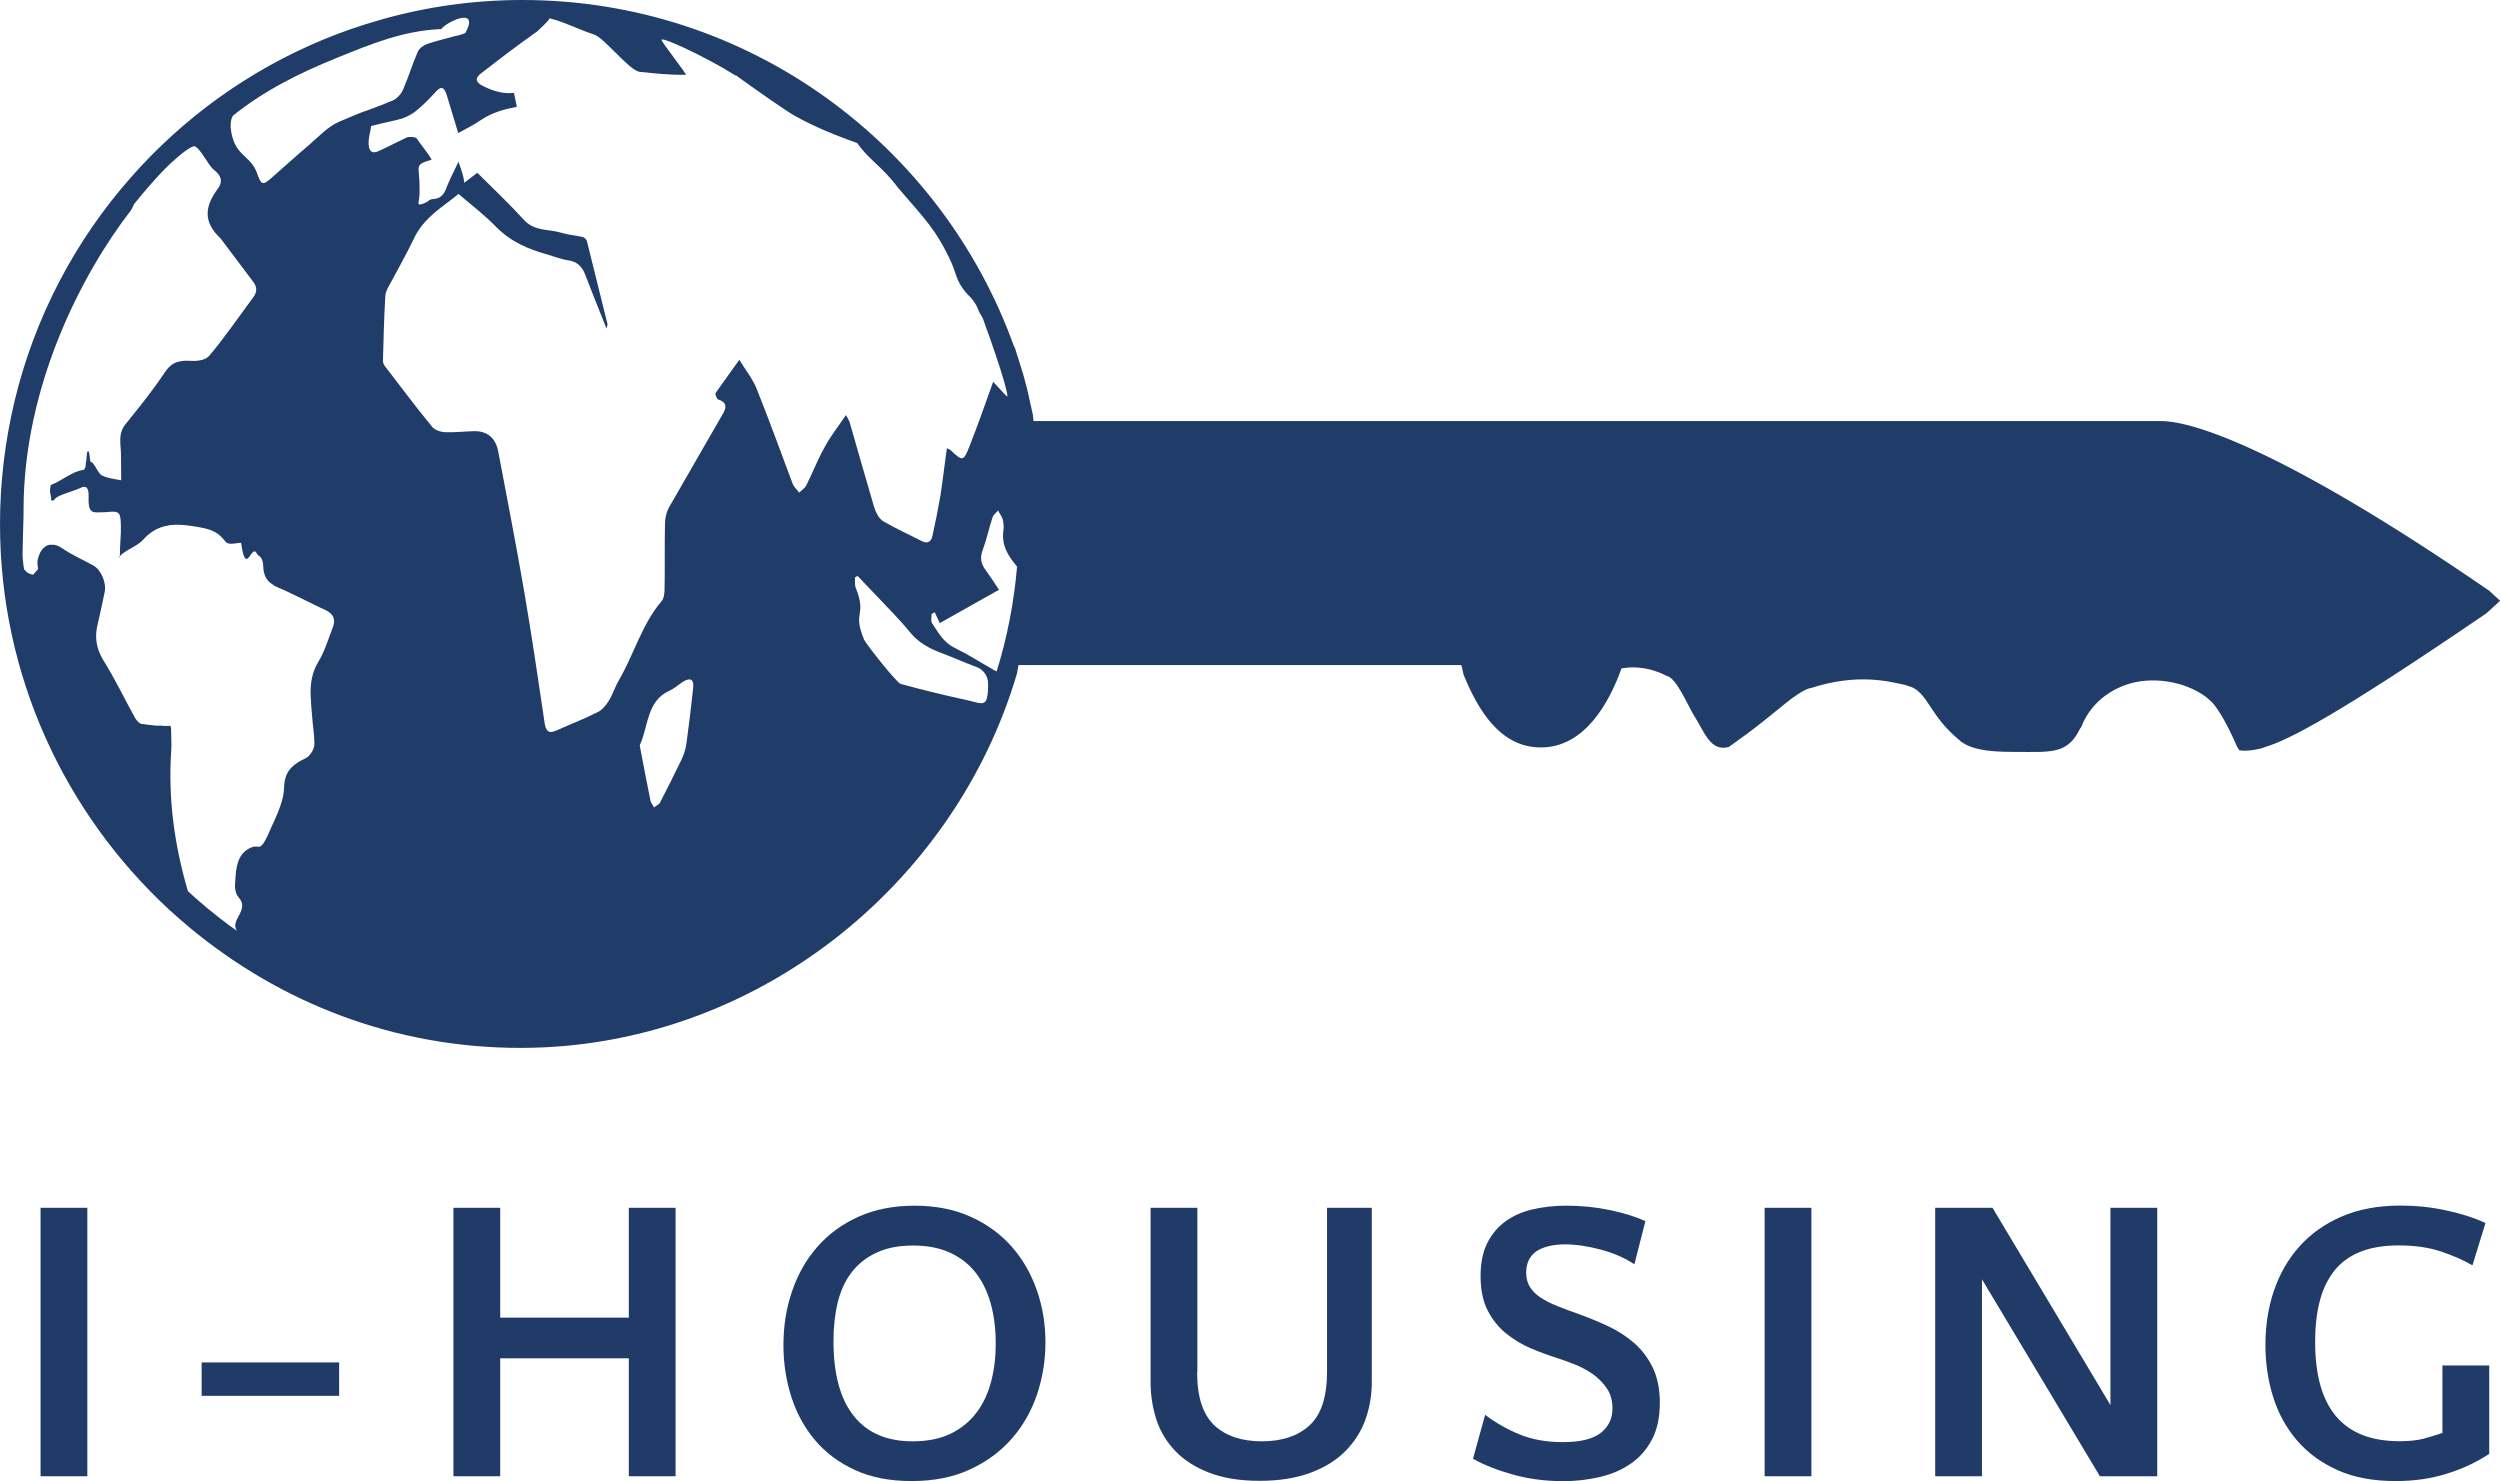 <?xml version="1.0" encoding="utf-8"?>
<!-- Generator: Adobe Illustrator 19.0.0, SVG Export Plug-In . SVG Version: 6.00 Build 0)  -->
<svg version="1.1" id="Layer_1" xmlns="http://www.w3.org/2000/svg" xmlns:xlink="http://www.w3.org/1999/xlink" x="0px" y="0px"
	 viewBox="0 0 2132.6 1263.5" style="enable-background:new 0 0 2132.6 1263.5;" xml:space="preserve">
<style type="text/css">
	.st0{fill:#203C68;}
	.st1{fill:#203B68;}
</style>
<path id="XMLID_110_" class="st0" d="M101.4,475.4c0.3,0,0.9-0.1,0.6,0c0-0.6,0-1.1,0-1.6C101.7,474.4,101.6,474.9,101.4,475.4z"/>
<path id="XMLID_111_" class="st0" d="M101.2,476.2c0-0.2,0.2-0.5,0.2-0.7c-0.1,0-0.2,0-0.2,0C101.2,475.6,101.2,476,101.2,476.2z"/>
<path id="XMLID_112_" class="st0" d="M312.5,94.2C312.5,94.2,312.5,94.2,312.5,94.2c0.1,0,0.2-0.1,0.3-0.1
	C312.6,94.1,312.6,94.1,312.5,94.2z"/>
<path id="XMLID_121_" class="st0" d="M312.8,94C314.9,93.2,314.7,93.3,312.8,94L312.8,94z"/>
<g id="XMLID_1_">
	<path id="XMLID_115_" class="st0" d="M2123.5,504c-174.6-120.2-252.9-144.8-279.8-144.8h-962l-0.7-5.8c-3.9-16.7-3.1-15.8-8-33.5
		c-0.2-0.5-7.1-23-7.3-23.4c-0.2-0.5-0.7-1.1-0.5-1.1l-0.2,0.1C803.1,123.2,638.5,0,445.6,0c-42,0-82.7,5.9-121.1,16.9
		c-66.7,18.8-126.9,52.8-176.9,98c-12.4,11.2-24.2,23.1-35.2,35.6C64.3,204.7,29.3,270.8,12.1,343.5C4.3,376.8,0,411.4,0,447
		c0,129.8,55.6,246.9,144.2,328.9c5.9,5.3,11.9,10.7,18.1,15.8c77.1,63.8,174.2,102.2,281.6,102.2c199.3,0,370.3-138.3,423.6-319.3
		l1.3-7.3h377.5c0.5,0,1.2,3.7,2.2,8.3c11.9,28.9,30.6,62,65.9,62c37.3,0,58.2-37.9,68.8-67.4c21.1-3.9,38.3,6.3,38.3,6.3
		c8.4,1.2,18,24.9,24.1,34.8c8.2,12.6,13.3,30.3,29.1,25.9l10.7-7.7c6.2-4.3,15.8-11.7,32.5-25.3l2.8-2.3c6.8-5.7,19-14.6,23.8-14.9
		c40.2-13,66.7-5.7,80.7-2.7l6.2,2.1c7.1,3.2,12.3,11.9,16.2,17.8c5,7.5,10.8,15.8,21,24.7c0.9,0.9,1.8,1.6,2.7,2.3
		c0.4,0.4,0.7,0.7,1.2,1.1c0.2,0.2,0.2,0.2,0.4,0.4c8.5,6,20.4,8.7,44.8,8.7c31.6,0,45.9,2.5,56.7-19.9c0.4-0.4,0.5-0.7,0.9-1.1
		c6.4-16.9,20.1-29.9,38.4-36.3c21.9-7.6,49.8-3,67.7,10.1l2.7,2.3c8.4,6.2,18.8,27.9,24,40l2,3.4c4.4,1.4,17.1-0.4,22.2-2.7
		c19.9-5.9,61.3-27,188.8-114.1l11.6-10.6L2123.5,504z M283.7,535.7c-3.7,9.6-6.8,20.1-12.1,28.8c-5.7,9.2-6.9,19-6.6,28.8
		c0.2,5.7,0.7,11.4,1.2,17.1c0.5,8,2,16,2,24.2c0,0.9,0,1.8-0.4,2.7c-0.5,2.3-2,4.8-3.6,6.6c-0.4,0.5-0.9,0.9-1.4,1.6
		c-1.6,1.2-3.9,2.3-5.9,3.2c-3.2,1.8-6,3.7-8.2,6c-3.9,3.9-6.2,9.1-6.4,17.8c-0.5,13.3-8.7,27.8-14.2,40.7c-1.4,3-4.4,9.1-7.1,9.1
		c-0.2,0-0.2,0-0.4,0c-1.8,0-3.4-0.4-4.8,0.1c-11,3.7-14.2,13.2-14.9,26c-0.4,6.6-1.6,12.3,3.2,17.8c5,5.9,1.4,11.7-1.4,16.9
		c-2.3,4.4-2.8,7.7-0.5,10.9c-2.1-1.4-4.1-2.9-6.2-4.3c-12.4-9.2-24.4-19-35.7-29.5c-11.4-38.9-17.1-78.9-14.2-120.2
		c0.4-5.9-0.2-12.9-0.2-18.8c0-0.5-0.5-2-0.5-2c-0.2,0-0.5,0-0.7,0c-4.1,0-4.1,0.3-8-0.3c-0.4,0.2-4.4,0.1-4.6,0
		c-3.9-0.5-7.8-0.8-11.7-1.5c-2-0.5-4.1-3.1-5.3-5.2c-9.1-16.4-17.2-33.5-27.2-49.4c-6.2-10.5-7.3-20.2-4.3-31.6
		c2.1-8.7,3.9-17.6,5.7-26.3c1.6-8-3.2-19-9.8-22.6c-9.1-5-18.7-9.2-27.2-15.1c-2.8-1.8-5.5-2.7-7.8-2.5c-3.6-0.4-6.6,1.4-9.1,4.8
		c-1.2,1.6-3.6,6.8-3.4,10.3c0.3,1-0.5-0.6,0.5,5.6l-4,4.6c-0.5,0.2-0.2,0.2-0.5,0.2c-5.2-0.9-6.8-4.1-7-4.1c-0.9,0-1.2-7.1-1.6-9.7
		c-0.5-1.4,0.7-34.9,0.7-37.3c0-0.3,0-2.3,0-4.3c0-105.4,49.6-201.2,91.9-255.8c0.2-0.5,2.3-4.5,2.4-4.9c4.6-5.9,8.4-10.2,12.7-15.2
		c7.3-8.4,12.7-14.2,18.4-19.5c9.1-8.5,17.4-14.7,20.4-14.7c5.5,2.1,11.2,15.7,16.5,20.1c5.7,4.4,8.5,9.4,3.2,16.5
		c-10.8,14.6-12.6,27.9,2.5,42l27.7,36.8c3.7,4.8,3.6,8.9,0.4,13.3c-12.4,16.7-24.2,34-37.5,49.9c-1.4,1.6-3.6,2.8-5.9,3.6
		c-3.4,0.9-7.1,1.2-10.3,0.9c-3-0.2-5.7-0.2-8.4,0.4c-5.2,0.7-9.4,3.4-13.5,9.4c-10.3,15.6-22,30-33.8,44.6
		c-6.4,8-3.6,17.1-3.6,25.8c0,7.5,0.2,14.6,0.2,21.7c-5.7-1.1-11.6-1.6-16.7-4.3c-3.4-1.8-6.4-11.4-9.4-11.4
		c-0.5-0.2-1.1-8.9-1.6-8.9c-0.4,0-0.7,0-1.1,0c-0.5,0-0.9,8.7-1.2,8.9c-0.2-0.2-0.4,4.4-0.4,4.4c-0.5-0.2-0.9,2.2-1.4,2.4
		c-10,1.1-18.7,9.3-27.9,12.8c-0.7,0.2-0.9,2.5-1.1,5c0,2.3,1.4,5.6,1,8.4c0.4-0.2,2.5-0.1,2.5-0.3c0,0.2,0,0.4,0,0.5
		c0-4.3,15-7.5,21.9-10.7c1.8-0.9,2.7-1.2,3.9-1.2c3,0,3.9,3.5,3.7,9.2c-0.2,6.9,0.4,12.5,5.9,12.5c0.4,0,0.5,0,0.9,0
		c0.4,0,0.7,0.3,1.1,0.1c0.7,0,1.6-0.1,2.7-0.1c0,0,0.2,0,0.4,0c0.4,0,0.7,0,0.9,0c4.1,0,7.3-0.7,9.4-0.5c5.7,0.4,6.4,2.2,6.2,18
		c-0.2,6.1-0.9,12.1-0.8,20c3.3-4.6,15.1-8.7,19.5-13.8c6.4-7.3,13.8-11.1,21.1-12.3c1.2-0.4,2.9-0.6,4.2-0.6
		c5.3-0.5,11.2,0.1,17.3,1c13,2.1,20.2,3.2,27.8,13c2.8,3.7,8.5,1.3,13.1,1.3c0.2,0,0.2,0,0.4,0c3.6,26,7.6,6.9,11.6,7.2
		c1.2,0.2,2.3,3.1,3.2,3.6c2.8,1.2,4.1,5.5,4.1,9.5c0.2,6.9,2.7,12.2,8.2,15.3c0.7,0.5,1.6,1.2,2.5,1.6c11,4.6,21.9,10.3,32.9,15.6
		c3.6,1.8,7.3,3.6,10.8,5.2C284.9,524.4,286.4,529.1,283.7,535.7z M289.4,103.8c-9.5,4-17.4,12.6-25.6,19.7
		c-10.8,9.1-21.2,18.7-31.8,27.9c-7.8,6.9-9.1,6.9-12.8-3.9c-5-13.2-14.6-13.9-19.7-26.8c-1.1-2.5-5.1-14.9-0.8-22
		c27-21.8,57.7-36.8,88.1-49.1c30.2-12.3,57.3-23.5,89.6-24.8c5.1-6.7,32.6-19.2,20.9,2.7c0.2,1.1-6.6,2.8-10.3,3.6
		c-7.5,2.1-15.3,3.9-22.6,6.4c-3,1.1-6.6,3.6-8,6.6c-4.6,10.5-8,21.9-12.6,32.4c-1.6,3.7-5.2,7.6-8.5,9.1
		c-7.4,3.2-29.7,11.6-22.6,8.7C308.6,95.7,299.6,99.4,289.4,103.8z M585.5,634.7c-0.7,4.4-2.1,9.1-4.1,13.2
		c-5.9,12.3-12.1,24.5-18.3,36.6c-0.9,1.8-3.4,2.8-5.2,4.3c-0.9-2-2.5-3.7-3-5.7c-3.2-15.3-6-30.8-9.2-47.3
		c7.5-15.8,5.7-38,25.6-46.7c4.3-2,8.2-5.7,12.4-8.2c5.7-3,8.4-0.9,7.6,6C589.6,602.7,587.7,618.7,585.5,634.7z M721.7,354
		c-6.8,10-13.3,18.1-18.3,27.6c-5.9,10.3-10.1,21.5-15.5,32.2c-1.2,2.7-4.1,4.4-6.2,6.4c-1.8-2.5-4.3-4.6-5.5-7.5
		c-10.1-26.8-19.9-54-30.6-80.7c-3.2-8.4-9.1-15.5-14.9-25.1c-7.6,10.7-14,19.4-20.3,28.4c-0.5,0.9,1.1,5.2,2.3,5.5
		c8.9,2.8,6.4,8.4,2.8,14.2c-14.9,26-30,51.9-45,78.2c-2,3.7-3.2,8.5-3.2,13c-0.5,18.7,0,37.5-0.4,56.3c0,3.4-0.5,8-2.5,10.3
		c-16.7,19.4-23.5,45.2-36.3,67.2c-3.4,5.7-5.3,12.3-8.9,18c-2.3,3.7-5.7,7.8-9.6,9.6c-11.6,5.9-23.5,10.3-35,15.6
		c-6.9,3-9.1,0.2-10.1-7.1c-5.5-36.8-10.8-73.6-17.1-110.2c-6.9-40.4-14.8-80.5-22.4-120.9c-2.3-11.7-9.6-17.4-20.6-17.2
		c-8.4,0.2-16.5,1.2-24.7,0.9c-3.9-0.2-8.9-1.8-11.2-4.8c-13.9-16.9-27-34.5-40.4-51.9c-0.9-1.2-1.6-3.4-1.4-5
		c0.5-18.1,0.9-36.3,2-54.4c0-2.3,1.1-4.8,2.1-6.9c7.5-14,15.3-27.6,22.2-42c6.9-14.8,18.9-23.6,30.8-32.5c3.1-2.3,5.4-4.1,7.3-5.8
		c11.6,9.8,22.5,18.3,32.1,28.1c12.6,12.8,27.4,19,43.4,23.5c6.2,1.8,12.4,4.3,18.8,5.2c7.6,1.2,11.7,5.9,14.4,13.5
		c5.5,14.6,11.4,28.8,17.6,44.6c0.5-2.3,0.9-3,0.9-3.6c-5.9-23.6-11.7-47.3-17.6-70.9c-0.4-1.4-2.1-3.2-3.4-3.6
		c-6-1.4-12.4-1.8-18.3-3.6c-10.7-3.4-22.9-0.9-32.2-11.2c-12.6-13.9-26.3-26.7-39.6-40c-3.8,2.9-7.4,5.6-11.2,8.5
		c-0.1-3.9-1.7-9.2-4.9-17.9c-3.6,7.5-6.9,14-9.8,21c-2.1,6-4.6,10.1-11,10.7c-4.8,0.2-4.1,2.1-8.5,3.7c-7.6,3-3.9-0.5-3.9-8.4
		c0-1.8,0-3.7,0-5.7c0-18.5-5.1-18.5,10.3-23.1c-3.4-6.2-9-12.4-12.7-18.1c-1.1-1.4-6.4-1.6-8.4-0.9c-7.3,3.4-15,7.5-22.2,10.8
		c-3.7,1.8-9.1,4.4-10.3-3.4c-0.9-6.2,1.9-13.7,1.9-16.9c0-0.4,1.6-0.5,2.3-0.7c8-2.3,16.5-3.6,24.5-6c4.6-1.6,9.4-4.3,13.1-7.6
		c5.3-4.4,10.5-9.8,15.3-15.1c5.2-5.9,7.6-3,9.4,2.8c3.2,10.3,6.2,20.8,9.8,32.4c6.9-3.9,13.2-6.8,18.7-10.7
		c10-6.8,20.4-9.6,31.3-11.7l-2.5-11.9c-8.9,1.1-17.6-1.4-26.5-5.9c-6-3-7.1-6.4-1.8-10.5c15.8-12.3,31.8-24.5,48-35.9
		c16.4-14.9,8.8-11.6,12-10.9c11.4,2.7,25.5,10,36.3,13.3c9.1,2.7,30.5,31.1,39.4,32c13.7,1.4,25.4,2.7,39.3,2.5
		c1.2,0-21.7-29.3-20.5-29.3c-3.4-5,36.7,13.5,62.5,29.7c0.5,0.2,0.7,0.2,0.9,0.2C644.2,76.2,670,94.3,678,98.8
		c16.7,9.4,35,16.7,53.3,23.3c9.8,14.2,21.5,20.1,34.7,38c24.8,28.6,32,36.1,43.2,58.8c7.3,14.2,5.2,19.9,15.8,31.8
		c5.9,5.5,8.5,10.5,10.1,15.1l3.2,5.5c19.6,53.7,22.4,69.1,20.6,66.8c-3.4-3.2-8.2-8.9-11.7-12.4c-6.9,19.4-13.2,37.3-20.3,55.3
		c-5,12.6-5.9,12.6-15.8,3.2c-0.5-0.7-1.4-0.9-3.4-1.8c-2,13.9-3.4,27.4-5.5,40.5c-2,11.6-4.3,22.9-6.8,34.3
		c-1.2,5.2-4.4,6.8-9.1,4.4c-11-5.7-22.2-10.7-33.1-17.1c-3.2-2-6-7.1-7.3-11.2c-7.1-24-13.9-48-20.8-72
		C724.9,359.7,723.8,358.3,721.7,354z M822.5,596.7c-18.1-3.9-36.3-8.4-54.2-13.3c-3.4-0.9-29.9-34.4-31.2-37.8
		c-10.3-24.7,2.7-19.3-7.1-44.2c-1.1-2.5-0.5-5.9-0.7-8.9c0.7-0.4,1.4-0.7,2.3-1.2c5.3,5.7,10.8,11.4,16.4,17.2
		c9.4,10.1,19.4,19.9,28.3,30.9c7.6,9.2,16.9,14,27.2,17.8c10,3.7,19.6,8.2,29.3,11.7c6.2,2.1,10.1,8,10.1,14.4
		C842.9,605.7,838.5,600,822.5,596.7z M850.2,572.7c-1.4-0.5-2.8-1.4-4.3-2.3c-10.5-5.9-20.8-12.6-31.6-17.8
		c-9.2-4.4-14-13-19.4-21.3c-0.9-1.8-0.2-5-0.2-7.6c1.1-0.4,1.8-0.9,2.7-1.4c1.4,3.2,2.8,6.2,4.3,9.2c17.6-10,33.6-18.8,50.5-28.4
		c-3.9-5.9-7.6-11.6-11.6-17.1c-3.7-5-4.8-9.8-2.5-16.2c3.4-9.2,5.5-19,8.5-28.3c0.7-2.3,3.2-4.1,4.8-6c1.2,2.5,3,4.6,3.9,7.3
		c0.7,3,1.2,6.2,0.7,9.2c-2,13.5,4.3,22.6,11.6,31.3C865,514,859.1,544.1,850.2,572.7z"/>
	<g id="XMLID_6_">
		<path id="XMLID_82_" class="st1" d="M74.5,1259.3H34.6v-229h39.9V1259.3z"/>
		<path id="XMLID_80_" class="st1" d="M289.3,1162.2v28.5H172v-28.5H289.3z"/>
		<path id="XMLID_78_" class="st1" d="M576.3,1259.3h-39.9v-100.6H426.7v100.6h-39.9v-229h39.9v93.7h109.7v-93.7h39.9V1259.3z"/>
		<path id="XMLID_75_" class="st1" d="M780,1028.5c18,0,34,3.1,47.9,9.4c13.9,6.2,25.6,14.8,35.1,25.5c9.5,10.8,16.6,23.2,21.5,37.3
			c4.9,14.1,7.3,28.9,7.3,44.4c0,15.3-2.4,30-7.1,44.2c-4.8,14.2-11.9,26.8-21.5,37.8c-9.6,11-21.5,19.8-35.8,26.4
			c-14.2,6.6-30.8,9.9-49.8,9.9c-18.5,0-34.6-3.1-48.2-9.4c-13.6-6.2-25-14.7-34-25.3c-9-10.6-15.8-23-20.3-37
			c-4.5-14-6.8-28.8-6.8-44.3c0-16.4,2.5-31.9,7.5-46.3c5-14.5,12.2-27.1,21.7-37.8c9.5-10.8,21.2-19.3,35.1-25.5
			C746.3,1031.7,762.2,1028.5,780,1028.5z M778.3,1229.5c12.7,0,23.5-2.1,32.4-6.4c8.9-4.3,16.3-10.2,22-17.7
			c5.8-7.5,10-16.4,12.7-26.6c2.7-10.2,4-21,4-32.6c0-12.5-1.4-23.8-4.2-34c-2.8-10.2-7.1-19-12.8-26.4c-5.8-7.4-13.1-13.1-22-17.2
			c-8.9-4.1-19.4-6.1-31.4-6.1c-12.3,0-22.7,2-31.4,6.1c-8.7,4.1-15.7,9.7-21.2,16.8c-5.4,7.2-9.4,15.7-11.8,25.7
			c-2.4,10-3.6,20.9-3.6,33c0,28.2,5.8,49.5,17.4,63.9C739.8,1222.3,756.5,1229.5,778.3,1229.5z"/>
		<path id="XMLID_73_" class="st1" d="M1021.2,1170.5c0,21.1,4.9,36.1,14.6,45.3c9.7,9.1,23.3,13.7,40.6,13.7
			c17.4,0,30.9-4.6,40.8-13.7c9.8-9.1,14.8-24.2,14.8-45.3v-140.2h38.2v148.5c0,11.3-1.8,22.1-5.5,32.3
			c-3.7,10.2-9.4,19.1-17.2,26.9c-7.7,7.8-17.7,13.9-29.8,18.4c-12.1,4.5-26.5,6.8-43.2,6.8s-30.9-2.3-42.7-6.8
			c-11.8-4.5-21.5-10.6-29-18.4c-7.5-7.8-13-16.7-16.3-26.9c-3.3-10.2-5-20.9-5-32.3v-148.5h39.9V1170.5z"/>
		<path id="XMLID_71_" class="st1" d="M1301.9,1085.5c0,4.9,1.1,9,3.3,12.5s5.3,6.5,9.2,9c3.9,2.6,8.6,4.9,14,7.1
			c5.4,2.2,11.5,4.5,18.2,6.8c8.3,3,16.6,6.4,24.8,10.2c8.2,3.8,15.6,8.6,22.2,14.2c6.6,5.7,12,12.7,16.1,21s6.2,18.4,6.2,30.2
			c0,12.5-2.2,23-6.8,31.6c-4.5,8.6-10.6,15.4-18.2,20.6c-7.6,5.2-16.4,9-26.4,11.3c-10,2.3-20.3,3.5-30.9,3.5
			c-15.3,0-29.6-1.9-42.9-5.6c-13.3-3.7-24.7-8.2-34.2-13.5l10.4-37.5c8.8,6.7,18.6,12.3,29.3,16.7s23.1,6.6,36.9,6.6
			c14.8,0,25.6-2.6,32.3-7.8c6.7-5.2,10.1-12.2,10.1-21c0-6.7-1.6-12.4-4.9-17.2c-3.2-4.7-7.3-8.8-12.1-12.2
			c-4.9-3.3-10-6.1-15.4-8.2c-5.4-2.1-10.2-3.8-14.4-5.2c-7.4-2.3-14.9-5.1-22.6-8.3c-7.6-3.2-14.7-7.5-21.2-12.7
			c-6.5-5.2-11.7-11.7-15.8-19.6c-4.1-7.9-6.1-17.7-6.1-29.5c0-11.1,1.9-20.5,5.7-28.1c3.8-7.6,9-13.8,15.6-18.6
			c6.6-4.7,14.3-8.2,23.3-10.2c8.9-2.1,18.6-3.1,29-3.1c12.7,0,25.1,1.3,37,3.8s21.9,5.7,30,9.4l-9.4,36.8
			c-4.2-2.8-8.7-5.2-13.5-7.3c-4.9-2.1-9.9-3.8-15.1-5.2c-5.2-1.4-10.4-2.5-15.6-3.3c-5.2-0.8-10.1-1.2-14.8-1.2
			c-10.4,0-18.6,2-24.6,5.9C1304.9,1071.4,1301.9,1077.4,1301.9,1085.5z"/>
		<path id="XMLID_69_" class="st1" d="M1545.2,1259.3h-39.9v-229h39.9V1259.3z"/>
		<path id="XMLID_67_" class="st1" d="M1800.3,1198.6v-168.3h39.9v229h-48.9l-100.6-168v168h-39.9v-229h48.9L1800.3,1198.6z"/>
		<path id="XMLID_65_" class="st1" d="M2123.4,1240.2c-10.4,6.9-22.3,12.6-35.8,16.8c-13.4,4.3-28.1,6.4-44.1,6.4
			c-19.2,0-35.7-3.1-49.6-9.4c-13.9-6.2-25.4-14.7-34.5-25.3c-9.1-10.6-15.9-23-20.3-37c-4.4-14-6.6-28.9-6.6-44.6
			c0-16.4,2.4-31.8,7.3-46.2c4.9-14.3,12.1-26.9,21.7-37.6c9.6-10.8,21.6-19.3,35.9-25.5c14.4-6.2,31.1-9.4,50.3-9.4
			c13,0,25.8,1.3,38.5,4c12.7,2.7,24.1,6.3,34,10.9l-11.1,36.1c-7.9-4.6-17-8.6-27.4-12c-10.4-3.4-22.2-5-35.4-5
			c-13.2,0-24.3,1.9-33.5,5.7c-9.1,3.8-16.5,9.3-22,16.5c-5.5,7.2-9.6,15.8-12.1,25.9c-2.6,10.1-3.8,21.5-3.8,34.2
			c0,56.5,23.9,84.7,71.8,84.7c8.5,0,15.4-0.7,20.5-2.1c5.1-1.4,10.5-3,16.3-4.9v-57.6h39.9V1240.2z"/>
	</g>
</g>
</svg>

